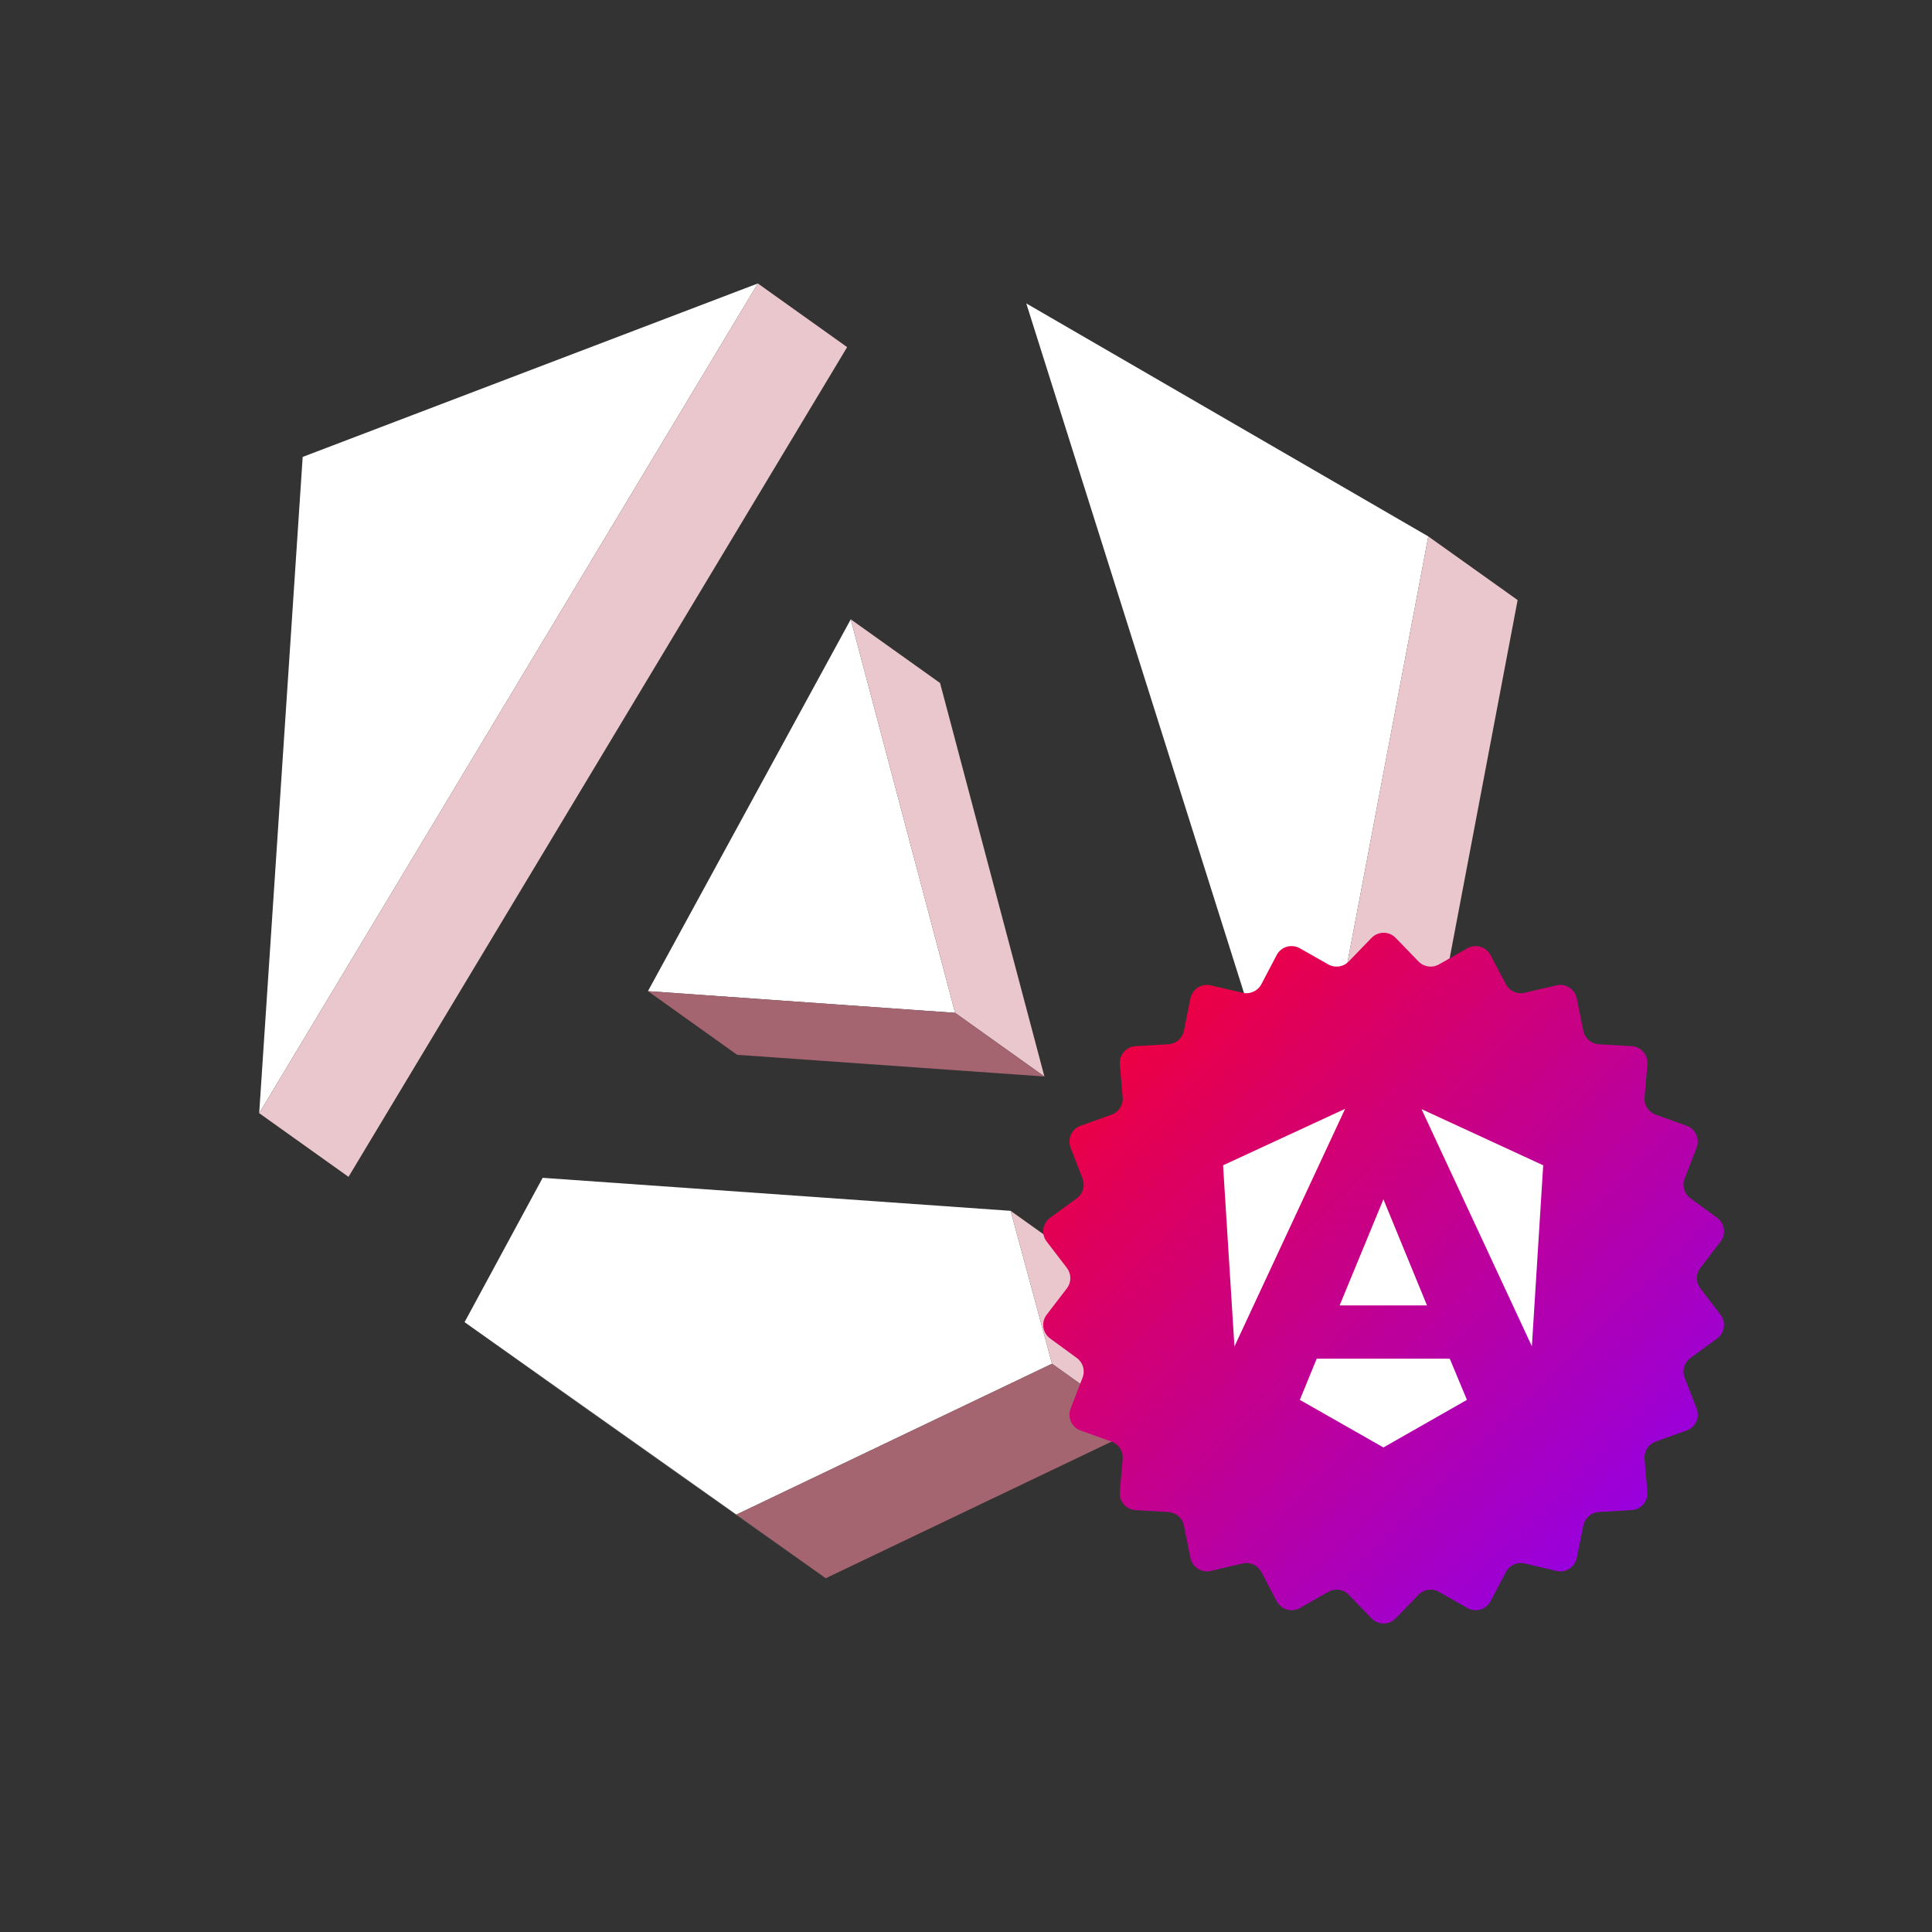 <svg xmlns="http://www.w3.org/2000/svg" xmlns:xlink="http://www.w3.org/1999/xlink" width="500" zoomAndPan="magnify" viewBox="0 0 375 375" height="500" preserveAspectRatio="xMidYMid meet" version="1.0"><rect x="0" y="0" width="375" height="375" fill="#333333" stroke="none"/><defs><clipPath id="4fc92d1f5d"><path d="M 50 55 L 148 55 L 148 217 L 50 217 Z M 50 55 " clip-rule="nonzero"/></clipPath><clipPath id="b164de1cd7"><path d="M 62.578 46.5 L 298.973 67.941 L 275.41 327.684 L 39.016 306.242 Z M 62.578 46.5 " clip-rule="nonzero"/></clipPath><clipPath id="1982b1677a"><path d="M 50 55 L 165 55 L 165 229 L 50 229 Z M 50 55 " clip-rule="nonzero"/></clipPath><clipPath id="bc0c670c17"><path d="M 62.578 46.5 L 298.973 67.941 L 275.41 327.684 L 39.016 306.242 Z M 62.578 46.5 " clip-rule="nonzero"/></clipPath><clipPath id="269d9961f5"><path d="M 125 120 L 186 120 L 186 197 L 125 197 Z M 125 120 " clip-rule="nonzero"/></clipPath><clipPath id="85e890cc06"><path d="M 62.578 46.5 L 298.973 67.941 L 275.41 327.684 L 39.016 306.242 Z M 62.578 46.5 " clip-rule="nonzero"/></clipPath><clipPath id="ab5cd7f44c"><path d="M 165 120 L 203 120 L 203 209 L 165 209 Z M 165 120 " clip-rule="nonzero"/></clipPath><clipPath id="cfeaadccd6"><path d="M 62.578 46.5 L 298.973 67.941 L 275.41 327.684 L 39.016 306.242 Z M 62.578 46.5 " clip-rule="nonzero"/></clipPath><clipPath id="4a4a5d620a"><path d="M 125 192 L 203 192 L 203 209 L 125 209 Z M 125 192 " clip-rule="nonzero"/></clipPath><clipPath id="f6fcd9cb61"><path d="M 62.578 46.5 L 298.973 67.941 L 275.41 327.684 L 39.016 306.242 Z M 62.578 46.5 " clip-rule="nonzero"/></clipPath><clipPath id="b1a4c30ec3"><path d="M 199 58 L 278 58 L 278 231 L 199 231 Z M 199 58 " clip-rule="nonzero"/></clipPath><clipPath id="5a06ae0469"><path d="M 62.578 46.5 L 298.973 67.941 L 275.41 327.684 L 39.016 306.242 Z M 62.578 46.5 " clip-rule="nonzero"/></clipPath><clipPath id="051e17af99"><path d="M 253 104 L 295 104 L 295 243 L 253 243 Z M 253 104 " clip-rule="nonzero"/></clipPath><clipPath id="9a80f0aa09"><path d="M 62.578 46.5 L 298.973 67.941 L 275.41 327.684 L 39.016 306.242 Z M 62.578 46.5 " clip-rule="nonzero"/></clipPath><clipPath id="9efbbd49c3"><path d="M 90 256 L 161 256 L 161 307 L 90 307 Z M 90 256 " clip-rule="nonzero"/></clipPath><clipPath id="e27af759a1"><path d="M 62.578 46.5 L 298.973 67.941 L 275.41 327.684 L 39.016 306.242 Z M 62.578 46.5 " clip-rule="nonzero"/></clipPath><clipPath id="08794a2346"><path d="M 90 228 L 205 228 L 205 294 L 90 294 Z M 90 228 " clip-rule="nonzero"/></clipPath><clipPath id="5d64a23f00"><path d="M 62.578 46.5 L 298.973 67.941 L 275.41 327.684 L 39.016 306.242 Z M 62.578 46.5 " clip-rule="nonzero"/></clipPath><clipPath id="773b49f4f1"><path d="M 196 235 L 222 235 L 222 278 L 196 278 Z M 196 235 " clip-rule="nonzero"/></clipPath><clipPath id="4336f5ce81"><path d="M 62.578 46.5 L 298.973 67.941 L 275.41 327.684 L 39.016 306.242 Z M 62.578 46.5 " clip-rule="nonzero"/></clipPath><clipPath id="4b4ca6d935"><path d="M 142 264 L 222 264 L 222 307 L 142 307 Z M 142 264 " clip-rule="nonzero"/></clipPath><clipPath id="9ce65b584c"><path d="M 62.578 46.5 L 298.973 67.941 L 275.41 327.684 L 39.016 306.242 Z M 62.578 46.5 " clip-rule="nonzero"/></clipPath><clipPath id="d309355859"><path d="M 202 181 L 335 181 L 335 316 L 202 316 Z M 202 181 " clip-rule="nonzero"/></clipPath><clipPath id="d3697c2685"><path d="M 203.824 236.371 C 202.348 237.453 202.047 239.535 203.16 240.988 L 207.082 246.105 C 207.977 247.277 207.977 248.902 207.078 250.07 L 203.16 255.18 C 202.047 256.633 202.348 258.719 203.828 259.797 L 209.012 263.586 C 210.203 264.457 210.664 266.023 210.129 267.398 L 207.801 273.41 C 207.137 275.117 208.016 277.039 209.738 277.656 L 215.762 279.816 C 217.152 280.316 218.035 281.691 217.91 283.164 L 217.359 289.582 C 217.203 291.41 218.586 293.008 220.418 293.113 L 226.785 293.484 C 228.262 293.57 229.5 294.641 229.789 296.094 L 231.062 302.391 C 231.43 304.191 233.211 305.336 235 304.918 L 241.199 303.469 C 242.645 303.133 244.137 303.816 244.828 305.129 L 247.801 310.793 C 248.656 312.426 250.695 313.023 252.297 312.113 L 257.828 308.973 C 259.121 308.238 260.746 308.473 261.781 309.539 L 266.215 314.125 C 267.496 315.449 269.617 315.449 270.898 314.125 L 275.336 309.539 C 276.367 308.473 277.996 308.238 279.285 308.973 L 284.816 312.113 C 286.422 313.023 288.457 312.426 289.316 310.793 L 292.289 305.129 C 292.977 303.816 294.469 303.133 295.914 303.469 L 302.113 304.918 C 303.906 305.336 305.688 304.191 306.051 302.391 L 307.324 296.094 C 307.617 294.641 308.852 293.57 310.328 293.484 L 316.695 293.113 C 318.527 293.008 319.914 291.41 319.758 289.582 L 319.207 283.164 C 319.078 281.691 319.961 280.316 321.355 279.816 L 327.375 277.656 C 329.102 277.039 329.977 275.117 329.316 273.41 L 326.984 267.398 C 326.449 266.023 326.91 264.457 328.102 263.586 L 333.289 259.797 C 334.766 258.719 335.066 256.633 333.953 255.18 L 330.035 250.07 C 329.141 248.902 329.141 247.277 330.035 246.105 L 333.957 240.988 C 335.066 239.535 334.766 237.453 333.289 236.371 L 328.102 232.582 C 326.91 231.711 326.449 230.148 326.984 228.77 L 329.316 222.758 C 329.977 221.051 329.102 219.133 327.375 218.512 L 321.355 216.352 C 319.961 215.852 319.078 214.48 319.207 213.004 L 319.754 206.59 C 319.914 204.762 318.527 203.16 316.695 203.059 L 310.332 202.691 C 308.852 202.605 307.617 201.535 307.324 200.082 L 306.051 193.785 C 305.688 191.984 303.906 190.84 302.117 191.254 L 295.914 192.699 C 294.469 193.035 292.977 192.355 292.289 191.039 L 289.312 185.379 C 288.457 183.75 286.422 183.152 284.82 184.059 L 279.285 187.199 C 277.996 187.93 276.367 187.695 275.336 186.629 L 270.898 182.043 C 269.617 180.719 267.496 180.719 266.215 182.043 L 261.781 186.629 C 260.746 187.695 259.121 187.93 257.828 187.199 L 252.293 184.059 C 250.691 183.152 248.656 183.75 247.801 185.379 L 244.828 191.039 C 244.137 192.355 242.645 193.035 241.199 192.699 L 235 191.254 C 233.207 190.84 231.43 191.984 231.062 193.785 L 229.793 200.082 C 229.5 201.535 228.262 202.605 226.781 202.691 L 220.422 203.059 C 218.586 203.16 217.203 204.762 217.359 206.59 L 217.91 213.004 C 218.035 214.48 217.152 215.852 215.762 216.352 L 209.738 218.512 C 208.016 219.133 207.137 221.051 207.801 222.758 L 210.129 228.77 C 210.664 230.148 210.203 231.711 209.012 232.582 Z M 203.824 236.371 " clip-rule="nonzero"/></clipPath><linearGradient x1="100.975" gradientTransform="matrix(1.63, 0, 0, 1.63, 37.535, 46.5)" y1="82.291" x2="182.271" gradientUnits="userSpaceOnUse" y2="165.247" id="becb19edd9"><stop stop-opacity="1" stop-color="rgb(99.646%, 0%, 13.547%)" offset="0"/><stop stop-opacity="1" stop-color="rgb(99.463%, 0%, 13.882%)" offset="0.004"/><stop stop-opacity="1" stop-color="rgb(99.28%, 0%, 14.218%)" offset="0.008"/><stop stop-opacity="1" stop-color="rgb(99.097%, 0%, 14.554%)" offset="0.012"/><stop stop-opacity="1" stop-color="rgb(98.914%, 0%, 14.891%)" offset="0.016"/><stop stop-opacity="1" stop-color="rgb(98.73%, 0%, 15.227%)" offset="0.02"/><stop stop-opacity="1" stop-color="rgb(98.547%, 0%, 15.562%)" offset="0.023"/><stop stop-opacity="1" stop-color="rgb(98.363%, 0%, 15.898%)" offset="0.027"/><stop stop-opacity="1" stop-color="rgb(98.18%, 0%, 16.235%)" offset="0.031"/><stop stop-opacity="1" stop-color="rgb(97.997%, 0%, 16.571%)" offset="0.035"/><stop stop-opacity="1" stop-color="rgb(97.813%, 0%, 16.907%)" offset="0.039"/><stop stop-opacity="1" stop-color="rgb(97.63%, 0%, 17.242%)" offset="0.043"/><stop stop-opacity="1" stop-color="rgb(97.447%, 0%, 17.578%)" offset="0.047"/><stop stop-opacity="1" stop-color="rgb(97.264%, 0%, 17.914%)" offset="0.051"/><stop stop-opacity="1" stop-color="rgb(97.081%, 0%, 18.251%)" offset="0.055"/><stop stop-opacity="1" stop-color="rgb(96.898%, 0%, 18.587%)" offset="0.059"/><stop stop-opacity="1" stop-color="rgb(96.715%, 0%, 18.922%)" offset="0.062"/><stop stop-opacity="1" stop-color="rgb(96.532%, 0%, 19.258%)" offset="0.066"/><stop stop-opacity="1" stop-color="rgb(96.349%, 0%, 19.595%)" offset="0.07"/><stop stop-opacity="1" stop-color="rgb(96.164%, 0%, 19.931%)" offset="0.074"/><stop stop-opacity="1" stop-color="rgb(95.981%, 0%, 20.267%)" offset="0.078"/><stop stop-opacity="1" stop-color="rgb(95.798%, 0%, 20.602%)" offset="0.082"/><stop stop-opacity="1" stop-color="rgb(95.615%, 0%, 20.938%)" offset="0.086"/><stop stop-opacity="1" stop-color="rgb(95.432%, 0%, 21.274%)" offset="0.09"/><stop stop-opacity="1" stop-color="rgb(95.248%, 0%, 21.611%)" offset="0.094"/><stop stop-opacity="1" stop-color="rgb(95.065%, 0%, 21.947%)" offset="0.098"/><stop stop-opacity="1" stop-color="rgb(94.882%, 0%, 22.282%)" offset="0.102"/><stop stop-opacity="1" stop-color="rgb(94.699%, 0%, 22.618%)" offset="0.105"/><stop stop-opacity="1" stop-color="rgb(94.516%, 0%, 22.955%)" offset="0.109"/><stop stop-opacity="1" stop-color="rgb(94.331%, 0%, 23.291%)" offset="0.113"/><stop stop-opacity="1" stop-color="rgb(94.148%, 0%, 23.627%)" offset="0.117"/><stop stop-opacity="1" stop-color="rgb(93.965%, 0%, 23.962%)" offset="0.121"/><stop stop-opacity="1" stop-color="rgb(93.782%, 0%, 24.298%)" offset="0.125"/><stop stop-opacity="1" stop-color="rgb(93.599%, 0%, 24.634%)" offset="0.129"/><stop stop-opacity="1" stop-color="rgb(93.416%, 0%, 24.971%)" offset="0.133"/><stop stop-opacity="1" stop-color="rgb(93.233%, 0%, 25.307%)" offset="0.137"/><stop stop-opacity="1" stop-color="rgb(93.05%, 0%, 25.642%)" offset="0.141"/><stop stop-opacity="1" stop-color="rgb(92.867%, 0%, 25.978%)" offset="0.145"/><stop stop-opacity="1" stop-color="rgb(92.683%, 0%, 26.315%)" offset="0.148"/><stop stop-opacity="1" stop-color="rgb(92.5%, 0%, 26.651%)" offset="0.152"/><stop stop-opacity="1" stop-color="rgb(92.317%, 0%, 26.987%)" offset="0.156"/><stop stop-opacity="1" stop-color="rgb(92.133%, 0%, 27.322%)" offset="0.16"/><stop stop-opacity="1" stop-color="rgb(91.949%, 0%, 27.66%)" offset="0.164"/><stop stop-opacity="1" stop-color="rgb(91.766%, 0%, 27.995%)" offset="0.168"/><stop stop-opacity="1" stop-color="rgb(91.583%, 0%, 28.331%)" offset="0.172"/><stop stop-opacity="1" stop-color="rgb(91.4%, 0%, 28.667%)" offset="0.176"/><stop stop-opacity="1" stop-color="rgb(91.217%, 0%, 29.002%)" offset="0.18"/><stop stop-opacity="1" stop-color="rgb(91.034%, 0%, 29.338%)" offset="0.184"/><stop stop-opacity="1" stop-color="rgb(90.851%, 0%, 29.675%)" offset="0.188"/><stop stop-opacity="1" stop-color="rgb(90.668%, 0%, 30.011%)" offset="0.191"/><stop stop-opacity="1" stop-color="rgb(90.485%, 0%, 30.347%)" offset="0.195"/><stop stop-opacity="1" stop-color="rgb(90.302%, 0%, 30.682%)" offset="0.199"/><stop stop-opacity="1" stop-color="rgb(90.118%, 0%, 31.02%)" offset="0.203"/><stop stop-opacity="1" stop-color="rgb(89.934%, 0%, 31.355%)" offset="0.207"/><stop stop-opacity="1" stop-color="rgb(89.751%, 0%, 31.691%)" offset="0.211"/><stop stop-opacity="1" stop-color="rgb(89.568%, 0%, 32.027%)" offset="0.215"/><stop stop-opacity="1" stop-color="rgb(89.384%, 0%, 32.362%)" offset="0.219"/><stop stop-opacity="1" stop-color="rgb(89.201%, 0%, 32.698%)" offset="0.223"/><stop stop-opacity="1" stop-color="rgb(89.018%, 0%, 33.035%)" offset="0.227"/><stop stop-opacity="1" stop-color="rgb(88.835%, 0%, 33.371%)" offset="0.23"/><stop stop-opacity="1" stop-color="rgb(88.652%, 0%, 33.707%)" offset="0.234"/><stop stop-opacity="1" stop-color="rgb(88.469%, 0%, 34.042%)" offset="0.238"/><stop stop-opacity="1" stop-color="rgb(88.286%, 0%, 34.38%)" offset="0.242"/><stop stop-opacity="1" stop-color="rgb(88.101%, 0%, 34.715%)" offset="0.246"/><stop stop-opacity="1" stop-color="rgb(87.918%, 0%, 35.051%)" offset="0.25"/><stop stop-opacity="1" stop-color="rgb(87.735%, 0%, 35.387%)" offset="0.254"/><stop stop-opacity="1" stop-color="rgb(87.552%, 0%, 35.722%)" offset="0.258"/><stop stop-opacity="1" stop-color="rgb(87.369%, 0%, 36.058%)" offset="0.262"/><stop stop-opacity="1" stop-color="rgb(87.186%, 0%, 36.395%)" offset="0.266"/><stop stop-opacity="1" stop-color="rgb(87.003%, 0%, 36.731%)" offset="0.27"/><stop stop-opacity="1" stop-color="rgb(86.819%, 0%, 37.067%)" offset="0.273"/><stop stop-opacity="1" stop-color="rgb(86.636%, 0%, 37.402%)" offset="0.277"/><stop stop-opacity="1" stop-color="rgb(86.453%, 0%, 37.74%)" offset="0.281"/><stop stop-opacity="1" stop-color="rgb(86.27%, 0%, 38.075%)" offset="0.285"/><stop stop-opacity="1" stop-color="rgb(86.087%, 0%, 38.411%)" offset="0.289"/><stop stop-opacity="1" stop-color="rgb(85.902%, 0%, 38.747%)" offset="0.293"/><stop stop-opacity="1" stop-color="rgb(85.719%, 0%, 39.082%)" offset="0.297"/><stop stop-opacity="1" stop-color="rgb(85.536%, 0%, 39.418%)" offset="0.301"/><stop stop-opacity="1" stop-color="rgb(85.353%, 0%, 39.755%)" offset="0.305"/><stop stop-opacity="1" stop-color="rgb(85.17%, 0%, 40.091%)" offset="0.309"/><stop stop-opacity="1" stop-color="rgb(84.987%, 0%, 40.427%)" offset="0.312"/><stop stop-opacity="1" stop-color="rgb(84.804%, 0%, 40.762%)" offset="0.316"/><stop stop-opacity="1" stop-color="rgb(84.621%, 0%, 41.1%)" offset="0.32"/><stop stop-opacity="1" stop-color="rgb(84.438%, 0%, 41.435%)" offset="0.324"/><stop stop-opacity="1" stop-color="rgb(84.254%, 0%, 41.771%)" offset="0.328"/><stop stop-opacity="1" stop-color="rgb(84.071%, 0%, 42.107%)" offset="0.332"/><stop stop-opacity="1" stop-color="rgb(83.888%, 0%, 42.442%)" offset="0.336"/><stop stop-opacity="1" stop-color="rgb(83.704%, 0%, 42.778%)" offset="0.34"/><stop stop-opacity="1" stop-color="rgb(83.521%, 0%, 43.115%)" offset="0.344"/><stop stop-opacity="1" stop-color="rgb(83.337%, 0%, 43.451%)" offset="0.348"/><stop stop-opacity="1" stop-color="rgb(83.154%, 0%, 43.787%)" offset="0.352"/><stop stop-opacity="1" stop-color="rgb(82.971%, 0%, 44.122%)" offset="0.355"/><stop stop-opacity="1" stop-color="rgb(82.788%, 0%, 44.46%)" offset="0.359"/><stop stop-opacity="1" stop-color="rgb(82.605%, 0%, 44.795%)" offset="0.363"/><stop stop-opacity="1" stop-color="rgb(82.422%, 0%, 45.131%)" offset="0.367"/><stop stop-opacity="1" stop-color="rgb(82.239%, 0%, 45.467%)" offset="0.371"/><stop stop-opacity="1" stop-color="rgb(82.056%, 0%, 45.802%)" offset="0.375"/><stop stop-opacity="1" stop-color="rgb(81.871%, 0%, 46.138%)" offset="0.379"/><stop stop-opacity="1" stop-color="rgb(81.688%, 0%, 46.475%)" offset="0.383"/><stop stop-opacity="1" stop-color="rgb(81.505%, 0%, 46.811%)" offset="0.387"/><stop stop-opacity="1" stop-color="rgb(81.322%, 0%, 47.147%)" offset="0.391"/><stop stop-opacity="1" stop-color="rgb(81.139%, 0%, 47.482%)" offset="0.395"/><stop stop-opacity="1" stop-color="rgb(80.956%, 0%, 47.82%)" offset="0.398"/><stop stop-opacity="1" stop-color="rgb(80.772%, 0%, 48.155%)" offset="0.402"/><stop stop-opacity="1" stop-color="rgb(80.589%, 0%, 48.491%)" offset="0.406"/><stop stop-opacity="1" stop-color="rgb(80.406%, 0%, 48.827%)" offset="0.41"/><stop stop-opacity="1" stop-color="rgb(80.223%, 0%, 49.162%)" offset="0.414"/><stop stop-opacity="1" stop-color="rgb(80.04%, 0%, 49.498%)" offset="0.418"/><stop stop-opacity="1" stop-color="rgb(79.857%, 0%, 49.835%)" offset="0.422"/><stop stop-opacity="1" stop-color="rgb(79.672%, 0%, 50.171%)" offset="0.426"/><stop stop-opacity="1" stop-color="rgb(79.489%, 0%, 50.507%)" offset="0.43"/><stop stop-opacity="1" stop-color="rgb(79.306%, 0%, 50.842%)" offset="0.434"/><stop stop-opacity="1" stop-color="rgb(79.123%, 0%, 51.18%)" offset="0.438"/><stop stop-opacity="1" stop-color="rgb(78.94%, 0%, 51.515%)" offset="0.441"/><stop stop-opacity="1" stop-color="rgb(78.757%, 0%, 51.851%)" offset="0.445"/><stop stop-opacity="1" stop-color="rgb(78.574%, 0%, 52.187%)" offset="0.449"/><stop stop-opacity="1" stop-color="rgb(78.391%, 0%, 52.524%)" offset="0.453"/><stop stop-opacity="1" stop-color="rgb(78.207%, 0%, 52.859%)" offset="0.457"/><stop stop-opacity="1" stop-color="rgb(78.024%, 0%, 53.195%)" offset="0.461"/><stop stop-opacity="1" stop-color="rgb(77.841%, 0%, 53.531%)" offset="0.465"/><stop stop-opacity="1" stop-color="rgb(77.658%, 0%, 53.867%)" offset="0.469"/><stop stop-opacity="1" stop-color="rgb(77.473%, 0%, 54.202%)" offset="0.473"/><stop stop-opacity="1" stop-color="rgb(77.29%, 0%, 54.539%)" offset="0.477"/><stop stop-opacity="1" stop-color="rgb(77.107%, 0%, 54.875%)" offset="0.48"/><stop stop-opacity="1" stop-color="rgb(76.924%, 0%, 55.211%)" offset="0.484"/><stop stop-opacity="1" stop-color="rgb(76.741%, 0%, 55.547%)" offset="0.488"/><stop stop-opacity="1" stop-color="rgb(76.558%, 0%, 55.884%)" offset="0.492"/><stop stop-opacity="1" stop-color="rgb(76.375%, 0%, 56.219%)" offset="0.496"/><stop stop-opacity="1" stop-color="rgb(76.192%, 0%, 56.555%)" offset="0.5"/><stop stop-opacity="1" stop-color="rgb(76.009%, 0%, 56.891%)" offset="0.504"/><stop stop-opacity="1" stop-color="rgb(75.826%, 0%, 57.227%)" offset="0.508"/><stop stop-opacity="1" stop-color="rgb(75.642%, 0%, 57.562%)" offset="0.512"/><stop stop-opacity="1" stop-color="rgb(75.459%, 0%, 57.899%)" offset="0.516"/><stop stop-opacity="1" stop-color="rgb(75.275%, 0%, 58.235%)" offset="0.52"/><stop stop-opacity="1" stop-color="rgb(75.092%, 0%, 58.571%)" offset="0.523"/><stop stop-opacity="1" stop-color="rgb(74.908%, 0%, 58.907%)" offset="0.527"/><stop stop-opacity="1" stop-color="rgb(74.725%, 0%, 59.244%)" offset="0.531"/><stop stop-opacity="1" stop-color="rgb(74.542%, 0%, 59.579%)" offset="0.535"/><stop stop-opacity="1" stop-color="rgb(74.359%, 0%, 59.915%)" offset="0.539"/><stop stop-opacity="1" stop-color="rgb(74.176%, 0%, 60.251%)" offset="0.543"/><stop stop-opacity="1" stop-color="rgb(73.993%, 0%, 60.587%)" offset="0.547"/><stop stop-opacity="1" stop-color="rgb(73.81%, 0%, 60.922%)" offset="0.551"/><stop stop-opacity="1" stop-color="rgb(73.627%, 0%, 61.259%)" offset="0.555"/><stop stop-opacity="1" stop-color="rgb(73.442%, 0%, 61.595%)" offset="0.559"/><stop stop-opacity="1" stop-color="rgb(73.259%, 0%, 61.931%)" offset="0.562"/><stop stop-opacity="1" stop-color="rgb(73.076%, 0%, 62.267%)" offset="0.566"/><stop stop-opacity="1" stop-color="rgb(72.893%, 0%, 62.604%)" offset="0.57"/><stop stop-opacity="1" stop-color="rgb(72.71%, 0%, 62.939%)" offset="0.574"/><stop stop-opacity="1" stop-color="rgb(72.527%, 0%, 63.275%)" offset="0.578"/><stop stop-opacity="1" stop-color="rgb(72.343%, 0%, 63.611%)" offset="0.582"/><stop stop-opacity="1" stop-color="rgb(72.16%, 0%, 63.947%)" offset="0.586"/><stop stop-opacity="1" stop-color="rgb(71.977%, 0%, 64.282%)" offset="0.59"/><stop stop-opacity="1" stop-color="rgb(71.794%, 0%, 64.619%)" offset="0.594"/><stop stop-opacity="1" stop-color="rgb(71.611%, 0%, 64.955%)" offset="0.598"/><stop stop-opacity="1" stop-color="rgb(71.428%, 0%, 65.291%)" offset="0.602"/><stop stop-opacity="1" stop-color="rgb(71.243%, 0%, 65.627%)" offset="0.605"/><stop stop-opacity="1" stop-color="rgb(71.06%, 0%, 65.964%)" offset="0.609"/><stop stop-opacity="1" stop-color="rgb(70.877%, 0%, 66.299%)" offset="0.613"/><stop stop-opacity="1" stop-color="rgb(70.694%, 0%, 66.635%)" offset="0.617"/><stop stop-opacity="1" stop-color="rgb(70.511%, 0%, 66.971%)" offset="0.621"/><stop stop-opacity="1" stop-color="rgb(70.328%, 0%, 67.307%)" offset="0.625"/><stop stop-opacity="1" stop-color="rgb(70.145%, 0%, 67.642%)" offset="0.629"/><stop stop-opacity="1" stop-color="rgb(69.962%, 0%, 67.979%)" offset="0.633"/><stop stop-opacity="1" stop-color="rgb(69.778%, 0%, 68.315%)" offset="0.637"/><stop stop-opacity="1" stop-color="rgb(69.595%, 0%, 68.651%)" offset="0.641"/><stop stop-opacity="1" stop-color="rgb(69.412%, 0%, 68.987%)" offset="0.645"/><stop stop-opacity="1" stop-color="rgb(69.229%, 0%, 69.324%)" offset="0.648"/><stop stop-opacity="1" stop-color="rgb(69.044%, 0%, 69.659%)" offset="0.652"/><stop stop-opacity="1" stop-color="rgb(68.861%, 0%, 69.995%)" offset="0.656"/><stop stop-opacity="1" stop-color="rgb(68.678%, 0%, 70.331%)" offset="0.66"/><stop stop-opacity="1" stop-color="rgb(68.495%, 0%, 70.667%)" offset="0.664"/><stop stop-opacity="1" stop-color="rgb(68.312%, 0%, 71.002%)" offset="0.668"/><stop stop-opacity="1" stop-color="rgb(68.129%, 0%, 71.339%)" offset="0.672"/><stop stop-opacity="1" stop-color="rgb(67.946%, 0%, 71.675%)" offset="0.676"/><stop stop-opacity="1" stop-color="rgb(67.763%, 0%, 72.011%)" offset="0.68"/><stop stop-opacity="1" stop-color="rgb(67.58%, 0%, 72.346%)" offset="0.684"/><stop stop-opacity="1" stop-color="rgb(67.397%, 0%, 72.684%)" offset="0.688"/><stop stop-opacity="1" stop-color="rgb(67.212%, 0%, 73.019%)" offset="0.691"/><stop stop-opacity="1" stop-color="rgb(67.029%, 0%, 73.355%)" offset="0.695"/><stop stop-opacity="1" stop-color="rgb(66.846%, 0%, 73.691%)" offset="0.699"/><stop stop-opacity="1" stop-color="rgb(66.663%, 0%, 74.026%)" offset="0.703"/><stop stop-opacity="1" stop-color="rgb(66.479%, 0%, 74.362%)" offset="0.707"/><stop stop-opacity="1" stop-color="rgb(66.296%, 0%, 74.699%)" offset="0.711"/><stop stop-opacity="1" stop-color="rgb(66.113%, 0%, 75.035%)" offset="0.715"/><stop stop-opacity="1" stop-color="rgb(65.93%, 0%, 75.371%)" offset="0.719"/><stop stop-opacity="1" stop-color="rgb(65.747%, 0%, 75.706%)" offset="0.723"/><stop stop-opacity="1" stop-color="rgb(65.564%, 0%, 76.044%)" offset="0.727"/><stop stop-opacity="1" stop-color="rgb(65.381%, 0%, 76.379%)" offset="0.73"/><stop stop-opacity="1" stop-color="rgb(65.198%, 0%, 76.715%)" offset="0.734"/><stop stop-opacity="1" stop-color="rgb(65.013%, 0%, 77.051%)" offset="0.738"/><stop stop-opacity="1" stop-color="rgb(64.83%, 0%, 77.388%)" offset="0.742"/><stop stop-opacity="1" stop-color="rgb(64.647%, 0%, 77.724%)" offset="0.746"/><stop stop-opacity="1" stop-color="rgb(64.464%, 0%, 78.059%)" offset="0.75"/><stop stop-opacity="1" stop-color="rgb(64.281%, 0%, 78.395%)" offset="0.754"/><stop stop-opacity="1" stop-color="rgb(64.098%, 0%, 78.731%)" offset="0.758"/><stop stop-opacity="1" stop-color="rgb(63.914%, 0%, 79.066%)" offset="0.762"/><stop stop-opacity="1" stop-color="rgb(63.731%, 0%, 79.404%)" offset="0.766"/><stop stop-opacity="1" stop-color="rgb(63.548%, 0%, 79.739%)" offset="0.77"/><stop stop-opacity="1" stop-color="rgb(63.365%, 0%, 80.075%)" offset="0.773"/><stop stop-opacity="1" stop-color="rgb(63.182%, 0%, 80.411%)" offset="0.777"/><stop stop-opacity="1" stop-color="rgb(62.999%, 0%, 80.748%)" offset="0.781"/><stop stop-opacity="1" stop-color="rgb(62.814%, 0%, 81.084%)" offset="0.785"/><stop stop-opacity="1" stop-color="rgb(62.631%, 0%, 81.419%)" offset="0.789"/><stop stop-opacity="1" stop-color="rgb(62.448%, 0%, 81.755%)" offset="0.793"/><stop stop-opacity="1" stop-color="rgb(62.265%, 0%, 82.091%)" offset="0.797"/><stop stop-opacity="1" stop-color="rgb(62.082%, 0%, 82.426%)" offset="0.801"/><stop stop-opacity="1" stop-color="rgb(61.899%, 0%, 82.764%)" offset="0.805"/><stop stop-opacity="1" stop-color="rgb(61.716%, 0%, 83.099%)" offset="0.809"/><stop stop-opacity="1" stop-color="rgb(61.533%, 0%, 83.435%)" offset="0.812"/><stop stop-opacity="1" stop-color="rgb(61.349%, 0%, 83.771%)" offset="0.816"/><stop stop-opacity="1" stop-color="rgb(61.166%, 0%, 84.108%)" offset="0.82"/><stop stop-opacity="1" stop-color="rgb(60.983%, 0%, 84.444%)" offset="0.824"/><stop stop-opacity="1" stop-color="rgb(60.8%, 0%, 84.779%)" offset="0.828"/><stop stop-opacity="1" stop-color="rgb(60.616%, 0%, 85.115%)" offset="0.832"/><stop stop-opacity="1" stop-color="rgb(60.432%, 0%, 85.451%)" offset="0.836"/><stop stop-opacity="1" stop-color="rgb(60.249%, 0%, 85.786%)" offset="0.84"/><stop stop-opacity="1" stop-color="rgb(60.066%, 0%, 86.124%)" offset="0.844"/><stop stop-opacity="1" stop-color="rgb(59.883%, 0%, 86.459%)" offset="0.848"/><stop stop-opacity="1" stop-color="rgb(59.7%, 0%, 86.795%)" offset="0.852"/><stop stop-opacity="1" stop-color="rgb(59.517%, 0%, 87.131%)" offset="0.855"/><stop stop-opacity="1" stop-color="rgb(59.334%, 0%, 87.468%)" offset="0.859"/><stop stop-opacity="1" stop-color="rgb(59.151%, 0%, 87.804%)" offset="0.863"/><stop stop-opacity="1" stop-color="rgb(58.968%, 0%, 88.139%)" offset="0.867"/><stop stop-opacity="1" stop-color="rgb(58.783%, 0%, 88.475%)" offset="0.871"/><stop stop-opacity="1" stop-color="rgb(58.6%, 0%, 88.811%)" offset="0.875"/><stop stop-opacity="1" stop-color="rgb(58.417%, 0%, 89.146%)" offset="0.879"/><stop stop-opacity="1" stop-color="rgb(58.234%, 0%, 89.484%)" offset="0.883"/><stop stop-opacity="1" stop-color="rgb(58.051%, 0%, 89.819%)" offset="0.887"/><stop stop-opacity="1" stop-color="rgb(57.867%, 0%, 90.155%)" offset="0.891"/><stop stop-opacity="1" stop-color="rgb(57.684%, 0%, 90.491%)" offset="0.895"/><stop stop-opacity="1" stop-color="rgb(57.501%, 0%, 90.828%)" offset="0.898"/><stop stop-opacity="1" stop-color="rgb(57.318%, 0%, 91.164%)" offset="0.902"/><stop stop-opacity="1" stop-color="rgb(57.135%, 0%, 91.499%)" offset="0.906"/><stop stop-opacity="1" stop-color="rgb(56.952%, 0%, 91.835%)" offset="0.91"/><stop stop-opacity="1" stop-color="rgb(56.769%, 0%, 92.171%)" offset="0.914"/><stop stop-opacity="1" stop-color="rgb(56.584%, 0%, 92.506%)" offset="0.918"/><stop stop-opacity="1" stop-color="rgb(56.401%, 0%, 92.844%)" offset="0.922"/><stop stop-opacity="1" stop-color="rgb(56.218%, 0%, 93.179%)" offset="0.926"/><stop stop-opacity="1" stop-color="rgb(56.035%, 0%, 93.515%)" offset="0.93"/><stop stop-opacity="1" stop-color="rgb(55.852%, 0%, 93.851%)" offset="0.934"/><stop stop-opacity="1" stop-color="rgb(55.669%, 0%, 94.188%)" offset="0.938"/><stop stop-opacity="1" stop-color="rgb(55.486%, 0%, 94.524%)" offset="0.941"/><stop stop-opacity="1" stop-color="rgb(55.302%, 0%, 94.859%)" offset="0.945"/><stop stop-opacity="1" stop-color="rgb(55.119%, 0%, 95.195%)" offset="0.949"/><stop stop-opacity="1" stop-color="rgb(54.936%, 0%, 95.531%)" offset="0.953"/><stop stop-opacity="1" stop-color="rgb(54.753%, 0%, 95.866%)" offset="0.957"/><stop stop-opacity="1" stop-color="rgb(54.57%, 0%, 96.204%)" offset="0.961"/><stop stop-opacity="1" stop-color="rgb(54.385%, 0%, 96.539%)" offset="0.965"/><stop stop-opacity="1" stop-color="rgb(54.202%, 0%, 96.875%)" offset="0.969"/><stop stop-opacity="1" stop-color="rgb(54.019%, 0%, 97.211%)" offset="0.973"/><stop stop-opacity="1" stop-color="rgb(53.836%, 0%, 97.548%)" offset="0.977"/><stop stop-opacity="1" stop-color="rgb(53.653%, 0%, 97.884%)" offset="0.98"/><stop stop-opacity="1" stop-color="rgb(53.47%, 0%, 98.219%)" offset="0.984"/><stop stop-opacity="1" stop-color="rgb(53.287%, 0%, 98.555%)" offset="0.988"/><stop stop-opacity="1" stop-color="rgb(53.104%, 0%, 98.891%)" offset="0.992"/><stop stop-opacity="1" stop-color="rgb(52.921%, 0%, 99.226%)" offset="0.996"/><stop stop-opacity="1" stop-color="rgb(52.737%, 0%, 99.564%)" offset="1"/></linearGradient><clipPath id="ba4e3dcc78"><path d="M 275 215.223 L 299.535 215.223 L 299.535 262 L 275 262 Z M 275 215.223 " clip-rule="nonzero"/></clipPath><clipPath id="48409b3355"><path d="M 237.395 215.223 L 262 215.223 L 262 262 L 237.395 262 Z M 237.395 215.223 " clip-rule="nonzero"/></clipPath><clipPath id="e3e576493a"><path d="M 252 263 L 285 263 L 285 280.949 L 252 280.949 Z M 252 263 " clip-rule="nonzero"/></clipPath></defs><g clip-path="url(#4fc92d1f5d)"><g clip-path="url(#b164de1cd7)"><path fill="#ffffff" d="M 147.098 55.02 L 50.309 216.066 L 58.75 88.688 Z M 147.098 55.02 " fill-opacity="1" fill-rule="nonzero"/></g></g><g clip-path="url(#1982b1677a)"><g clip-path="url(#bc0c670c17)"><path fill="#eac7cd" d="M 147.098 55.02 L 164.43 67.379 L 67.645 228.426 L 50.309 216.066 Z M 147.098 55.02 " fill-opacity="1" fill-rule="nonzero"/></g></g><g clip-path="url(#269d9961f5)"><g clip-path="url(#85e890cc06)"><path fill="#ffffff" d="M 165.133 120.211 L 185.387 196.594 L 125.766 192.383 Z M 165.133 120.211 " fill-opacity="1" fill-rule="nonzero"/></g></g><g clip-path="url(#ab5cd7f44c)"><g clip-path="url(#cfeaadccd6)"><path fill="#eac7cd" d="M 165.133 120.211 L 182.465 132.57 L 202.719 208.949 L 185.387 196.594 Z M 165.133 120.211 " fill-opacity="1" fill-rule="nonzero"/></g></g><g clip-path="url(#4a4a5d620a)"><g clip-path="url(#f6fcd9cb61)"><path fill="#a56570" d="M 185.387 196.594 L 202.719 208.949 L 143.078 204.738 L 125.766 192.383 Z M 185.387 196.594 " fill-opacity="1" fill-rule="nonzero"/></g></g><g clip-path="url(#b1a4c30ec3)"><g clip-path="url(#5a06ae0469)"><path fill="#ffffff" d="M 199.199 58.891 L 277.234 104.117 L 253.301 230.254 Z M 199.199 58.891 " fill-opacity="1" fill-rule="nonzero"/></g></g><g clip-path="url(#051e17af99)"><g clip-path="url(#9a80f0aa09)"><path fill="#eac7cd" d="M 277.234 104.117 L 294.57 116.473 L 270.633 242.633 L 253.301 230.254 Z M 277.234 104.117 " fill-opacity="1" fill-rule="nonzero"/></g></g><g clip-path="url(#9efbbd49c3)"><g clip-path="url(#e27af759a1)"><path fill="#808080" d="M 142.941 293.977 L 160.273 306.336 L 107.504 268.988 L 90.172 256.629 Z M 142.941 293.977 " fill-opacity="1" fill-rule="nonzero"/></g></g><g clip-path="url(#08794a2346)"><g clip-path="url(#5d64a23f00)"><path fill="#ffffff" d="M 196.164 235.023 L 204.195 264.699 L 142.941 293.977 L 90.172 256.629 L 105.328 228.613 Z M 196.164 235.023 " fill-opacity="1" fill-rule="nonzero"/></g></g><g clip-path="url(#773b49f4f1)"><g clip-path="url(#4336f5ce81)"><path fill="#eac7cd" d="M 196.164 235.023 L 213.496 247.383 L 221.527 277.055 L 204.195 264.699 Z M 196.164 235.023 " fill-opacity="1" fill-rule="nonzero"/></g></g><g clip-path="url(#4b4ca6d935)"><g clip-path="url(#9ce65b584c)"><path fill="#a56570" d="M 204.195 264.699 L 221.527 277.055 L 160.273 306.336 L 142.941 293.977 Z M 204.195 264.699 " fill-opacity="1" fill-rule="nonzero"/></g></g><g clip-path="url(#d309355859)"><g clip-path="url(#d3697c2685)"><path fill="url(#becb19edd9)" d="M 202.047 180.719 L 202.047 315.449 L 335.066 315.449 L 335.066 180.719 Z M 202.047 180.719 " fill-rule="nonzero"/></g></g><g clip-path="url(#ba4e3dcc78)"><path fill="#ffffff" d="M 275.914 215.281 L 297.336 261.309 L 299.535 226.184 Z M 275.914 215.281 " fill-opacity="1" fill-rule="nonzero"/></g><g clip-path="url(#48409b3355)"><path fill="#ffffff" d="M 237.395 226.184 L 239.605 261.348 L 261.086 215.223 Z M 237.395 226.184 " fill-opacity="1" fill-rule="nonzero"/></g><path fill="#ffffff" d="M 276.98 253.379 L 268.52 232.785 L 260.02 253.379 Z M 276.98 253.379 " fill-opacity="1" fill-rule="nonzero"/><g clip-path="url(#e3e576493a)"><path fill="#ffffff" d="M 255.57 263.719 L 252.297 271.715 L 268.523 280.949 L 284.73 271.715 L 281.398 263.719 Z M 255.57 263.719 " fill-opacity="1" fill-rule="nonzero"/></g></svg>